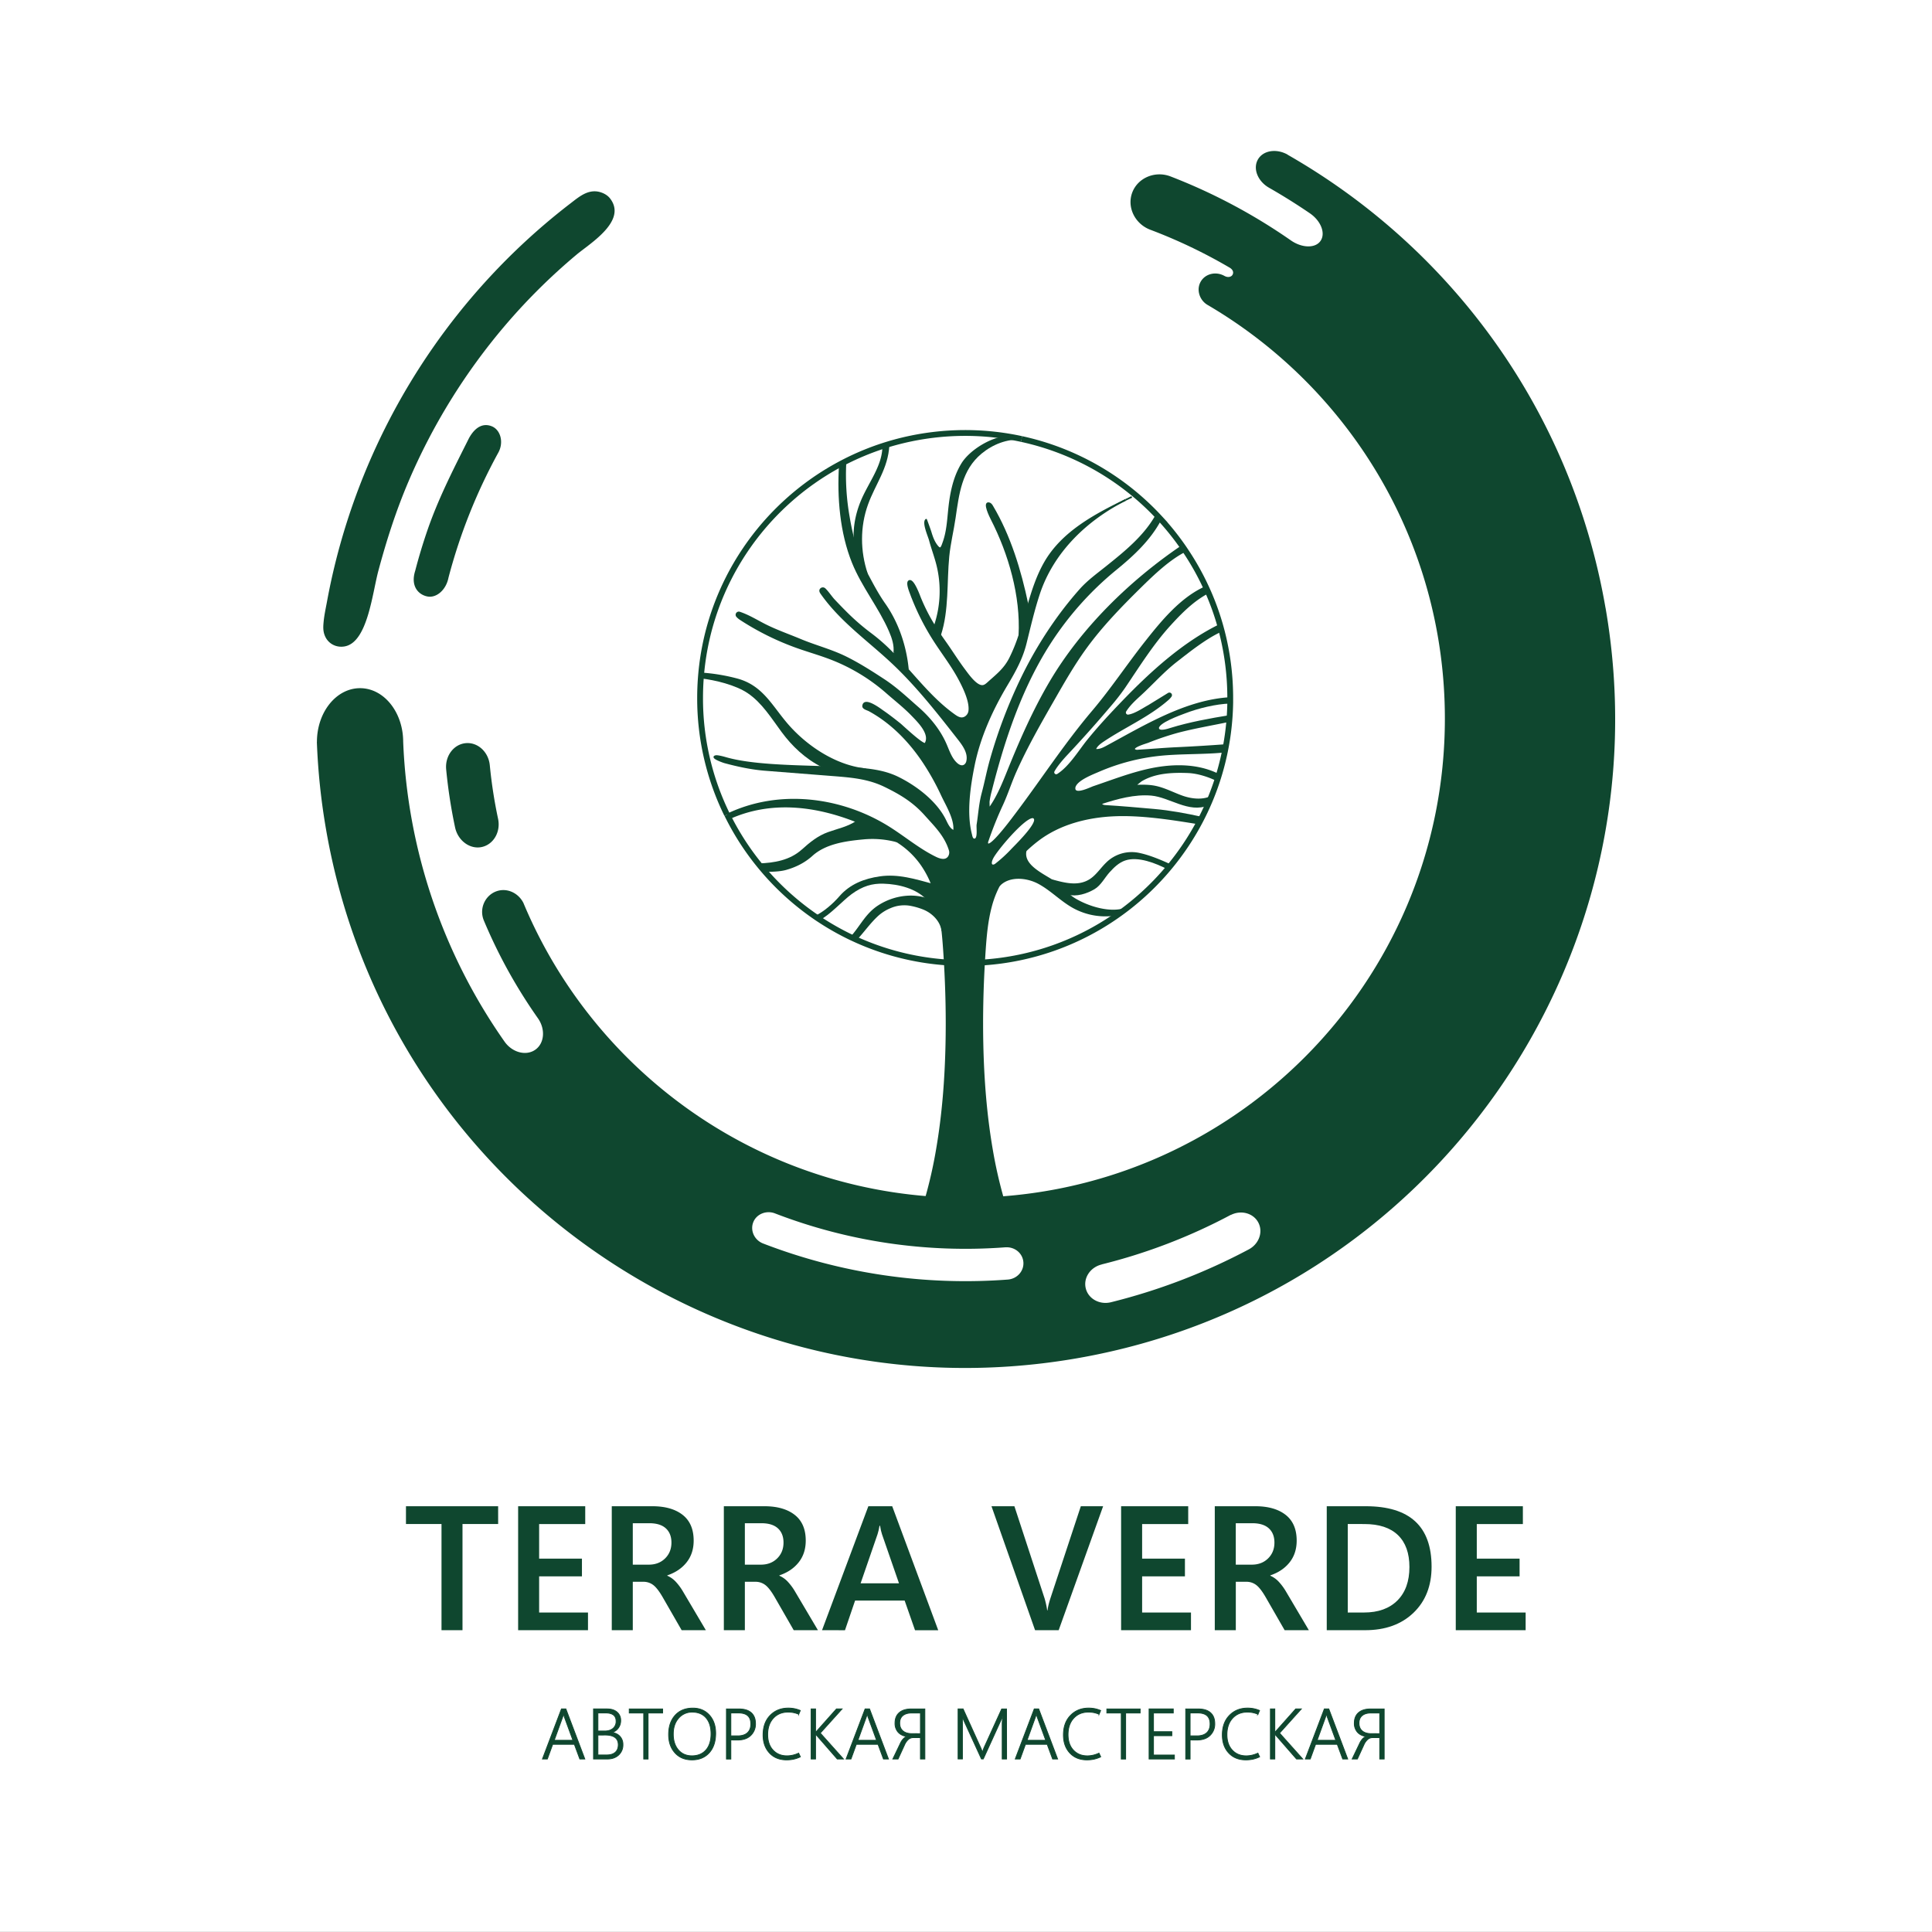 <?xml version="1.0" encoding="UTF-8"?> <svg xmlns="http://www.w3.org/2000/svg" id="Слой_1" data-name="Слой 1" viewBox="0 0 2326.77 2326.77"><rect x="0" y="0" width="2326.77" height="2326.77" fill="#808080" stroke="none"/> <defs> <style>.cls-1{fill:#fff;}.cls-2,.cls-5{fill:#0f472f;}.cls-3,.cls-4{fill:none;}.cls-3,.cls-4,.cls-5{stroke:#0f472f;stroke-miterlimit:10;}.cls-3{stroke-width:7px;}.cls-4{stroke-width:2px;}</style> </defs> <rect class="cls-1" y="-0.19" width="2326.77" height="2326.77"></rect> <path class="cls-2" d="M1337.71,1568.39A724.06,724.06,0,0,0,1503.33,1505c12.56-6.29,18.09-20.66,12.31-32.24s-20.67-15.86-33.22-9.58l-.07-.13a677.1,677.1,0,0,1-155.43,59.68l0,.09c-13.66,3.23-22.32,16-19.35,28.61S1324.05,1571.62,1337.71,1568.39ZM1214,1541c11.12-1,19.38-10.41,18.48-21.08s-10.41-18.42-21.4-17.74l-.48,0a637.66,637.66,0,0,1-277.09-40.78c-10.39-4.11-22.31.52-26.29,10.47s1.17,21.39,11.52,25.59A676.73,676.73,0,0,0,1214,1541Zm719.61-808.93c73.66,425.51-211.56,830.18-637.07,903.84S466.33,1424.37,392.66,998.86a787,787,0,0,1-11.05-105.33h.08c0-35.75,23.25-64.74,51.94-64.74s51.86,28.89,51.94,64.57c-.06-1.37-.12-2.75-.17-4.13l.17,4.3v-.17a674.52,674.52,0,0,0,122,361c9.21,13.19,25.89,17.65,37,9.93s12.54-24.68,3.33-37.87A631.47,631.47,0,0,1,612,1169.11a624.44,624.44,0,0,1-29.49-61c-5.66-14.47,2.07-30.17,15.7-34.83,12.39-4.25,26,2,32.15,14.14.54,1.29,1.08,2.58,1.63,3.86,87.88,206.44,292.6,351.18,531.12,351.18,318.66,0,577-258.32,577-577,0-212.29-114.65-397.8-285.41-498a21.84,21.84,0,0,1-11.17-18.72,19.19,19.19,0,0,1,2.55-9.58c5.56-9.63,18.36-12.64,28.67-6.79l.07,0c3.71,2.1,8,1.37,9.56-1.46s.57-6-3.21-8.41h0c-.24-.16-.51-.31-.79-.47l.79.47a626.19,626.19,0,0,0-95.87-45.83l0,0c-18.46-7-28.38-27.1-21.69-44.82s27.42-26.42,45.89-19.46a686.66,686.66,0,0,1,145.16,77.14c13.27,9.24,29.36,9.72,35.67.64s.67-23.92-12.6-33.15v0q-24-16.41-49.42-30.94C1514.6,218.22,1508.66,203,1515,192s22.5-13.43,36.15-5.55l-.86-.36C1746,297.78,1892.14,492.74,1933.57,732.09Z"></path> <path class="cls-2" d="M734.59,238.83c6.22,7.93,6.77,15.86,4,23.44-6.68,18.41-32.78,34.82-44.2,44.38A722.68,722.68,0,0,0,609.13,391a734.88,734.88,0,0,0-117.52,189.7c-14.67,34.51-26.17,70.28-35.87,106.5-7.46,27.81-13.07,86.15-40.5,91.26-10,1.87-19.83-2.93-23.91-12.58-2.49-5.9-2.14-11.26-1.56-17.27.78-8.09,2.59-16.25,4.07-24.24A778,778,0,0,1,417.69,629q5.21-16.39,11.15-32.56A784.83,784.83,0,0,1,655.9,270.17q15.44-13.17,31.53-25.52c9.38-7.2,19.35-15.82,32.05-14C725,231.49,731.06,234.34,734.59,238.83Z"></path> <path class="cls-2" d="M500,687.56q6.42-24.7,14.71-48.81c12.8-37.21,30.09-71.21,47.57-106,.89-1.77,1.77-3.54,2.67-5.31,8.12-14.51,18-17.86,27.43-14,10.48,4.32,14.66,19.39,7.64,31.87a662.09,662.09,0,0,0-59.92,150.48c-2.89,14.78-14.63,24.85-25.68,22.5S494.34,705.46,500,687.56Z"></path> <path class="cls-2" d="M600,986.9c2.87,15.34-5.72,30-19.59,33.15-14.21,3.2-28.72-7.42-32.27-23.2a626.87,626.87,0,0,1-10.8-70.15s0-.08,0-.13c-.05-.5-.08-1-.11-1.48-.74-15.42,9.54-28.71,23.56-30.07,14.51-1.4,27.53,10.49,29.09,26.58h0A575.39,575.39,0,0,0,600,986.82Z"></path> <path class="cls-2" d="M599.94,1835.41H557V1963.3H531.72V1835.41h-42.8V1814h111Z"></path> <path class="cls-2" d="M708.14,1963.3H624V1814h80.81v21.45H649.3v41.66h51.55v21.35H649.3V1942h58.84Z"></path> <path class="cls-2" d="M850.09,1963.3H820.93l-22.81-39.68q-6-10.41-11-14.42a19.29,19.29,0,0,0-11.77-4.22H762.09v58.32H736.78V1814h48.74q23.34,0,36.61,10.41t13.28,31q0,15.4-8.49,26.14t-23.28,15.72v.42A30.48,30.48,0,0,1,813.9,1905a67.52,67.52,0,0,1,8.7,11.82Zm-88-128.83v49.89h19.27q12,0,19.63-7.5t7.65-19.06q0-11-6.77-17.18t-20-6.15Z"></path> <path class="cls-2" d="M985.06,1963.3H955.9l-22.81-39.68q-6-10.41-11-14.42a19.29,19.29,0,0,0-11.77-4.22H897.06v58.32H871.75V1814h48.74q23.32,0,36.61,10.41t13.28,31q0,15.4-8.49,26.14t-23.28,15.72v.42a30.48,30.48,0,0,1,10.26,7.34,67.52,67.52,0,0,1,8.7,11.82Zm-88-128.83v49.89h19.27q12,0,19.63-7.5t7.65-19.06q0-11-6.77-17.18t-20-6.15Z"></path> <path class="cls-2" d="M990,1963.3,1045.78,1814h28.74l55.41,149.34H1102l-12.5-35.72h-59.68l-12.18,35.72Zm46.45-56.45h46.24l-20.42-58.94c-.48-1.53-.92-3.07-1.3-4.64s-.75-3.48-1.09-5.77h-.63c-.34,2-.71,3.83-1.09,5.46s-.82,3.21-1.3,4.74Z"></path> <path class="cls-2" d="M1328.53,1814,1275,1963.3h-28.43L1194.08,1814h27.6l36.45,111.33q1,3.54,1.77,7.08t1.25,7h.42a58.92,58.92,0,0,1,1.3-6.93q.89-3.59,2.13-7.44l36.66-111Z"></path> <path class="cls-2" d="M1434.34,1963.3h-84.15V1814H1431v21.45H1375.5v41.66h51.55v21.35H1375.5V1942h58.84Z"></path> <path class="cls-2" d="M1576.29,1963.3h-29.16l-22.81-39.68q-6-10.41-11-14.42a19.24,19.24,0,0,0-11.77-4.22h-13.22v58.32H1463V1814h48.74q23.33,0,36.61,10.41t13.28,31q0,15.4-8.49,26.14t-23.28,15.72v.42a30.48,30.48,0,0,1,10.26,7.34,67.52,67.52,0,0,1,8.7,11.82Zm-88-128.83v49.89h19.26q12,0,19.64-7.5t7.65-19.06q0-11-6.77-17.18t-20-6.15Z"></path> <path class="cls-2" d="M1597.85,1963.3V1814h47q39.67,0,59.46,18.17t19.79,54.63q0,34.68-21.87,55.61T1644,1963.3Zm25.3-127.89V1942h19.58q25.73,0,40.2-14.47t14.48-40.31q0-25.1-13.8-38.43t-40.46-13.33Z"></path> <path class="cls-2" d="M1837.38,1963.3h-84.15V1814h80.82v21.45h-55.51v41.66h51.55v21.35h-51.55V1942h58.84Z"></path> <path class="cls-2" d="M1041.7,926.26c13.79,1.4,27.3,4.07,39.68,10.14,21.18,10.41,45,28.27,56.32,50,2.88,5.57,5.33,12.39,11.27,14.44,2-13.71-8.92-31.14-14.61-43.29a300.43,300.43,0,0,0-22.12-39.67c-16.87-25.27-38.52-47.64-65.36-62.27-2.07-1.13-7.7-2.38-7.38-5.45,1.15-11,21.14,4.52,23.61,6.2,7.14,4.88,14,10.22,20.71,15.61,2.5,2,28.73,26.88,30.73,23.46,6.76-11.5-8.45-26.29-15.91-34.06-9.46-9.84-20.27-18.24-30.52-27.22a224.65,224.65,0,0,0-66.55-40.46c-13.48-5.23-27.43-9.14-41.06-14A323.86,323.86,0,0,1,892,745.9a21,21,0,0,1-4.39-3.66,2.83,2.83,0,0,1,3.1-4.49c11,3.7,20.34,9.63,30.82,14.93,13.54,6.86,28.37,12,42.37,17.82,18.18,7.61,37.31,12.39,55,21.18,15.84,7.86,30.77,17.42,45.56,27.11,15,9.86,27.31,21.57,40.72,33.28,14,12.17,26.1,26.79,33.62,43.83,3.67,8.33,6.45,17.52,13.17,23.65,2.83,2.58,7,4.61,10.42,1.61a7.9,7.9,0,0,0,2.37-4.22c2.29-10-4.24-19.14-10.41-27-25.51-32.6-51.18-65.39-81.62-93.6-28.82-26.71-60.6-49-83.6-81.69-.95-1.36-1.94-3-1-4.6a3.34,3.34,0,0,1,5.16-.73c3.7,3.44,7.93,9.89,11.05,13.2,4.47,4.75,9,9.46,13.61,14.06a271.46,271.46,0,0,0,30.49,26.6,220.19,220.19,0,0,1,26.4,23.28c6.38,6.49,12.52,13.25,18.61,20.07h0c17.54,19.64,34.68,39.73,56.07,54.87,3.64,2.57,7.87,5.13,12.55,2.64a10.4,10.4,0,0,0,5.28-8.26c1.17-11.6-6.92-28.06-12.44-38.34-8.72-16.25-20.15-30.87-30.09-46.41a292.57,292.57,0,0,1-28-56.25c-.94-2.53-5-12.6-2.25-14.73,4.91-3.74,12.36,17.32,13.44,20a224.52,224.52,0,0,0,17.18,33.56c2.25,3.66,4.6,7.28,7,10.91,2,2.92,4,5.83,6.09,8.78,7.75,10.89,14.92,22.49,22.9,33.15,4.43,5.92,14.91,21.31,23,19.59,2.22-.47,4-2,5.71-3.56,10.64-9.54,19.84-16.49,26.48-29.59a200.42,200.42,0,0,0,11.27-27.72c4-12.17,7.36-24.64,11-37,5.18-17.89,10.94-35.49,20.29-51.51,20.82-35.63,59.23-56.39,96.65-74.54-47.25,23.74-87.59,62.51-104.34,113.36-6.37,19.33-11,39.35-15.88,59.09-4.54,18.41-13.13,33.91-22.95,50.35-17.61,29.48-32.59,62.41-39.51,96.31-5.14,25.22-10,57.71-3.43,83.43.55,2.2,1.08,6.54,4.21,6.33,5.28-.36,2.94-14.2,3.49-17.73,2-13,2.67-25.1,6.06-37.79,3.64-13.64,6.21-27.55,10.13-41.12a604.58,604.58,0,0,1,38.21-99.8,486.74,486.74,0,0,1,42.9-71.3q12.43-17.09,26.46-32.94c9.35-10.55,20.74-18.73,31.74-27.54,22.15-17.73,45.49-36.54,59.6-61.55l1-.93q2.44,2.57,4.83,5.17l-.55.51c-12.83,24.14-32.92,42.71-53.76,59.73a381.94,381.94,0,0,0-79.58,89.21c-19.8,30.84-35,64.4-47.29,98.87-6.17,17.33-11.6,34.91-16.55,52.62q-3.69,13.27-7.07,26.66a93.24,93.24,0,0,0-2.44,11.89c-.28,2.29.63,8.87-.68,10.58,11-14.5,17.75-31.72,24.57-48.61,14.47-35.77,30.1-71.18,49.59-104.48,38.16-65.22,96.92-122.54,159.49-164.9q2.06,2.91,4,5.89c-19.61,9.86-38.33,27.75-54,43.14C1350,730,1326.62,754,1307.06,781.07c-13.94,19.3-25.81,40-37.65,60.68-16.38,28.59-32.81,57.24-46.26,87.36-5.9,13.22-10,26.51-16.08,39.77a441.54,441.54,0,0,0-17.67,44,4.37,4.37,0,0,0-.21,3.32c3.07,6.15,28.34-27.72,31-31.23,10.87-14.25,21.35-28.79,31.77-43.36,20.59-28.75,41-57.69,63.88-84.69,22.51-26.56,41.79-55.64,63.33-83,19.59-24.84,43.26-54,73.11-67,1,2.19,2,4.4,3,6.63l-1.22.53c-17.64,9.52-31.89,24-45.23,38.65-20.89,23-37.2,49.27-54.51,74.87A262.34,262.34,0,0,1,1337,849.86q-25.59,30.28-52.77,59.17c-3.4,3.62-11.51,12.68-15.18,19.53a3.35,3.35,0,0,0,4.75,4.39c14.49-9.17,26.12-28.64,36.15-41.05,13.52-16.72,28.21-32.46,43.14-47.94,33.8-35,72.43-70,116.15-91.38q1,3.52,1.94,7.08c-18.59,8.26-38.57,24.26-54.62,36.76-15.84,12.35-28.88,27.28-43.62,40.74-6.39,5.83-12.9,11.84-17.45,19.1a3.5,3.5,0,0,0,3.41,5.35c8.22-1.06,19.14-8.75,24.25-11.4l24.23-14.9a2.12,2.12,0,0,1,2.72,3.07,20.94,20.94,0,0,1-3.63,4c-23.27,20.35-52.29,32.77-77.94,50-4,2.71-8.19,5.84-9.78,10.42,4.65,1,9.33-1.18,13.51-3.43,45.49-24.52,95.93-55.68,149.29-58.7,0,1.89,0,3.78,0,5.66-17.15.45-38.87,5.81-54.87,12-4.7,1.8-32.95,11.75-31.8,18.88.85,5.22,12.27,1.29,15.28.36,22-6.86,48-11.6,70.72-15.26q-.19,3.06-.47,6.09c-19.8,4.15-42.15,8-61.93,13.18a340.63,340.63,0,0,0-35.93,12.1c-2.41.93-20.68,6.06-15.9,9.62a5.55,5.55,0,0,0,3.74.66c15.33-.87,30.55-2.26,46-3q30.12-1.4,60.19-3.65c-.47,2.65-1,5.28-1.51,7.89-25.34,2.63-54,1.44-79.26,4.2a251.19,251.19,0,0,0-72.2,19c-8,3.48-24.45,9.75-28.6,17.61a6.47,6.47,0,0,0-.84,4.64c1.9,7.12,19.1-1.61,23-2.94,7.36-2.48,14.69-5.08,22-7.63,14.22-4.91,28.53-9.66,43.23-13,28.21-6.37,59-7.08,84.85,5.85l.66.2c-.66,2.21-1.35,4.39-2.06,6.57l-.66-.21c-10.28-5-23.15-9-34.59-9.46-18.75-.74-39.53.12-56.11,10.05-.76.46-3.35,2.66-5.52,4.32a1,1,0,0,0,.65,1.79c6.84-.23,13.72-.26,20.45,1,11.59,2.12,22.13,7.88,33.21,11.88s24.65,5.65,35.3.64c-1.26,3.14-2.57,6.27-3.94,9.36-22.73,9.57-45.74-9.89-68.11-11.86-20.31-1.8-41.11,4.05-60.18,10.24-.51,2,2.26,3,4.31,3.15,19.73,1.16,39.42,2.94,59.11,4.68,19.36,1.7,38.51,5.33,57.47,9.45-1.18,2.35-2.41,4.7-3.66,7-32.34-5.26-68.48-11-101.21-9.64s-66,9.81-92.11,29.59a174.55,174.55,0,0,0-15,12.8,163.85,163.85,0,0,0-32.09,42.1q-.79,1.49-1.53,3a119.15,119.15,0,0,0-8.34,22.76c-4.36,16.61-6,33.82-7.15,50.91q-.54,7.92-1,15.82-11.31.81-22.82.81-12.37,0-24.54-.93-.45-7.86-1-15.7c-.51-7.21-1.09-14.63-1.91-22.13a274.26,274.26,0,0,0-5.2-32.18,164.11,164.11,0,0,0-7.26-23.76,114,114,0,0,0-12.36-23.43,101.53,101.53,0,0,0-29.94-28.43q-2.37-1.5-4.86-2.9a353.42,353.42,0,0,0-43.43-21c-49.35-19.67-103.54-26.54-153.9-3.65q-1.2-2.34-2.34-4.69c63.67-30.61,137.89-19.62,193.1,14.28,19.7,12.1,37.43,27.46,58.23,37.54,5.28,2.56,12.4,4.55,15.94-1.3a9.71,9.71,0,0,0,.88-7.83c-5.51-17.76-17.7-29.38-29.38-42.46-14.23-15.95-29.68-25.21-48.42-34.37-20.53-10.06-41.35-11.56-63.88-13.34l-80.54-6.33c-16.62-1.31-33-4.88-48.74-9.12-2.24-.61-17.57-6.12-10.7-7.51,2.1-.42,8.74,1.31,11.46,2.11,30,8.75,75.42,9.61,117.17,10.93,8.5.28,16.84.56,24.87.94,8.45.4,17,.77,25.47,1.6Zm177,96.93c3.82-4.08,30-29.48,27.6-36.77a2.85,2.85,0,0,0-3.59-2c-11.06,1.91-42.24,38.87-47.36,48.84-4.38,8.52,0,10.81,4,7.67A169.4,169.4,0,0,0,1218.67,1023.19Z"></path> <path class="cls-2" d="M1410,1042.08q-1.63,2-3.32,4c-14-7.28-36-16.19-51.92-10.69-7.72,2.66-13.85,8.54-19.31,14.62-5.7,6.35-10.3,15.52-17.6,19.89-9.21,5.5-21.35,9.31-31.74,6.58-3.68-3.31-7.11-7-10.79-10.28a60.38,60.38,0,0,0-8.64-6.13c14.65,4,31.53,8.73,45.93-.23,8.05-5,13.26-13.4,20-20a42.59,42.59,0,0,1,39.17-11.65C1384.44,1030.79,1398.23,1036.67,1410,1042.08Z"></path> <path class="cls-2" d="M1286.09,1076.48a53,53,0,0,0,7.84,6c16.8,10.27,44.56,18.76,63,11.25q-6.35,4.88-12.92,9.44l-1-1.46a79.77,79.77,0,0,1-50.14-9c-14.85-8.23-26.76-21.07-41.71-29.1s-36.53-9.62-47.93,2.94a163.85,163.85,0,0,1,32.09-42.1c-3.8,16.69,17.11,26.81,31.39,35.61a60.38,60.38,0,0,1,8.64,6.13C1279,1069.52,1282.41,1073.17,1286.09,1076.48Z"></path> <path class="cls-2" d="M1237.42,727.77l1.22.36c-3.59,12.35-6.9,24.82-11,37,2.51-47.38-12-98-33.71-140.34-1-1.94-10.35-20.61-2.72-18.71,1.82.45,3,2.21,3.91,3.82C1216.4,645.74,1228.88,687.13,1237.42,727.77Z"></path> <path class="cls-2" d="M1230.19,528.69c-17.47-1.46-35.28,5.7-48.76,16.91-24,20-27.33,48.94-31.55,77.91-2.28,15.67-6.14,31-7.67,46.81-3,31-.25,64.56-9.93,94.15-2.45-3.63-4.8-7.25-7-10.91l.76-.47a130.79,130.79,0,0,0,2.8-72.67c-2.54-10.18-6.31-20-9-30.15-1.16-4.35-8.62-21.11-4.39-24.35.08,0,5,13.61,5.31,14.8,1.64,5.57,3.64,11.2,7.13,15.91,5.09,6.9,6.17,3,8.65-4.06,4.59-13.1,5.18-27.18,6.67-40.87,2-18.52,5.85-37.32,15.61-53.2s36.58-32.57,57-32.59Q1223,527.13,1230.19,528.69Z"></path> <path class="cls-2" d="M1194.5,1383.74a546.89,546.89,0,0,0,14.37,62.84c-28.18,19-71,19.27-94.14-2.22a546.56,546.56,0,0,0,13.73-60.62c7.11-41.55,10.34-83.74,11.25-125.87.73-33,0-66-1.91-98.94q12.15.93,24.54.93,11.51,0,22.82-.81c-1.91,32.9-2.62,65.87-1.91,98.82C1184.17,1300,1187.4,1342.19,1194.5,1383.74Z"></path> <path class="cls-2" d="M1116.69,1082.8a61.34,61.34,0,0,1,13,6.12,274.26,274.26,0,0,1,5.2,32.18c-1.22-9.68-7.76-17.79-15.69-23a43,43,0,0,0-6.58-3.47,82,82,0,0,0-14.29-4.34,42.53,42.53,0,0,0-26,2.41,52,52,0,0,0-15.46,9.66c-9.47,8.68-16.57,19.11-25.33,28.49l-.39.88q-3.08-1.4-6.11-2.83c12.27-13.73,18.11-28.2,33.77-38.08a72.32,72.32,0,0,1,35.46-11.18A62.26,62.26,0,0,1,1116.69,1082.8Z"></path> <path class="cls-2" d="M1122.43,1065.16a164.11,164.11,0,0,1,7.26,23.76,61.34,61.34,0,0,0-13-6.12c-12.78-13.61-33.93-19-52.87-19.56-13.48-.36-25.14,2.77-39,12.89-10.72,7.86-26.33,25.29-38.2,31.08-1.61-1-3.21-2.13-4.8-3.22,10.82-5.12,22.07-15,29.93-24.08,12.38-14.21,29.21-20.81,48-23.51C1081.58,1053.26,1101.78,1059.62,1122.43,1065.16Z"></path> <path class="cls-2" d="M1029.77,656.51A157.57,157.57,0,0,0,1042,687.29c.66,1.21,1.31,2.43,2,3.64,6.67,12.53,13.11,24.88,21.35,36.59,16.13,22.94,25.49,51.11,28.1,79-6.09-6.82-12.23-13.58-18.61-20.07l2.18-.22c1.11-9-1.87-18.06-5.49-26.4-12.43-28.64-32.78-53.36-44.47-82.3-14.59-36.12-18-78.62-15.59-117.19l-.43-.81q3.27-1.77,6.58-3.45l.59,1.16a290.75,290.75,0,0,0,4.1,65.54A324.29,324.29,0,0,0,1029.77,656.51Z"></path> <path class="cls-2" d="M1080.13,1013.3h0a113.57,113.57,0,0,0-40.87-3.33c-21.33,2-45.38,5.42-61.53,20.06-8.85,8-19.42,13.34-31.1,16.65-7.85,2.22-17.91,2.23-26.07,2.39-2.34-2.7-4.63-5.46-6.88-8.25,18.8-.53,38-3.84,52.51-16.85,9.71-8.71,19.12-16.51,31.54-20.94,11.49-4.11,23.92-6.57,34.11-13.64a353.42,353.42,0,0,1,43.43,21Q1077.76,1011.8,1080.13,1013.3Z"></path> <path class="cls-2" d="M1069.77,535.09l.32,1c-1.52,28-16.69,46.23-25.66,71.11-9.78,27.1-9.4,56.75-.44,83.68-.64-1.21-1.29-2.43-2-3.64a157.57,157.57,0,0,1-12.27-30.78c-2.34-17.53.85-35.6,7.47-52,9-22.34,26.15-42.49,26.44-66.59l-.28-.84C1065.51,536.39,1067.64,535.73,1069.77,535.09Z"></path> <path class="cls-2" d="M1041.06,926.19c-8.46-.83-17-1.2-25.47-1.6-8-.38-16.37-.66-24.87-.94l0-.39C970.26,913,954.62,898,942.15,881.08S918.37,845.68,901,834C886.19,824,861.77,818.1,844.08,816c.12-1.7.27-3.4.42-5.09a226.5,226.5,0,0,1,43.82,7.31c29.51,8.3,40.31,31.35,59,53.3C970.39,898.57,1005.44,922,1041.06,926.19Z"></path> <path class="cls-3" d="M1230.2,528.69a318.63,318.63,0,0,1,163,91.56q2.44,2.57,4.83,5.17a319.47,319.47,0,0,1,25.73,32.08q2.06,2.91,4,5.89A317.43,317.43,0,0,1,1452.3,707c1,2.19,2,4.4,3,6.63a314.4,314.4,0,0,1,14,38.94q1,3.52,1.94,7.08a319.53,319.53,0,0,1,10.37,81c0,1.89,0,3.78,0,5.66q-.13,8-.67,15.95-.19,3.06-.47,6.09-1.24,14.67-3.82,28.93c-.47,2.65-1,5.28-1.51,7.89q-2.93,14.22-7.08,27.94c-.66,2.21-1.35,4.39-2.06,6.57q-3.3,10.15-7.27,20c-1.26,3.14-2.57,6.27-3.94,9.36q-3.48,7.94-7.4,15.66c-1.18,2.35-2.41,4.7-3.66,7a319.48,319.48,0,0,1-33.63,50.37q-1.63,2-3.32,4a320.93,320.93,0,0,1-49.75,47.65q-6.35,4.88-12.92,9.44a317.49,317.49,0,0,1-158.83,55.88q-11.31.81-22.82.81-12.37,0-24.54-.93a317.18,317.18,0,0,1-106.65-27.19q-3.08-1.4-6.11-2.83a318.1,318.1,0,0,1-38.37-21.7c-1.61-1-3.21-2.13-4.8-3.22a321.36,321.36,0,0,1-61.31-54.92c-2.34-2.7-4.63-5.46-6.88-8.25a319,319,0,0,1-35.74-55.08q-1.2-2.34-2.34-4.69"></path> <path class="cls-3" d="M875.59,981.05a317.82,317.82,0,0,1-32.45-140.39q0-12.43.94-24.62c.12-1.7.27-3.4.42-5.09C854.55,702,919.31,609,1011,559.53q3.27-1.77,6.58-3.45a316.83,316.83,0,0,1,45.79-19c2.11-.69,4.24-1.35,6.37-2a321.78,321.78,0,0,1,146-9.18q7.27,1.22,14.43,2.78"></path> <path class="cls-4" d="M1242.68,984.41a2.85,2.85,0,0,1,3.59,2c2.45,7.29-23.78,32.69-27.6,36.77a169.4,169.4,0,0,1-19.37,17.73c-4,3.14-8.36.85-4-7.67C1200.44,1023.28,1231.62,986.32,1242.68,984.41Z"></path> <path class="cls-4" d="M1427.83,663.39c-19.61,9.86-38.33,27.75-54,43.14C1350,730,1326.62,754,1307.06,781.07c-13.94,19.3-25.81,40-37.65,60.68-16.38,28.59-32.81,57.24-46.26,87.36-5.9,13.22-10,26.51-16.08,39.77a441.54,441.54,0,0,0-17.67,44,4.37,4.37,0,0,0-.21,3.32c3.07,6.15,28.34-27.72,31-31.23,10.87-14.25,21.35-28.79,31.77-43.36,20.59-28.75,41-57.69,63.88-84.69,22.51-26.56,41.79-55.64,63.33-83,19.59-24.84,43.26-54,73.11-67"></path> <path class="cls-4" d="M1454,714.17c-17.64,9.52-31.89,24-45.23,38.65-20.89,23-37.2,49.27-54.51,74.87A262.34,262.34,0,0,1,1337,849.86q-25.59,30.28-52.77,59.17c-3.4,3.62-11.51,12.68-15.18,19.53a3.35,3.35,0,0,0,4.75,4.39c14.49-9.17,26.12-28.64,36.15-41.05,13.52-16.72,28.21-32.46,43.14-47.94,33.8-35,72.43-70,116.15-91.38h0"></path> <path class="cls-4" d="M1471.17,759.66c-18.59,8.26-38.57,24.26-54.62,36.76-15.84,12.35-28.88,27.28-43.62,40.74-6.39,5.83-12.9,11.84-17.45,19.1a3.5,3.5,0,0,0,3.41,5.35c8.22-1.06,19.14-8.75,24.25-11.4l24.23-14.9a2.12,2.12,0,0,1,2.72,3.07,20.94,20.94,0,0,1-3.63,4c-23.27,20.35-52.29,32.77-77.94,50-4,2.71-8.19,5.84-9.78,10.42,4.65,1,9.33-1.18,13.51-3.43,45.49-24.52,95.93-55.68,149.29-58.7"></path> <path class="cls-4" d="M1481.49,846.32h0c-17.15.45-38.87,5.81-54.87,12-4.7,1.8-32.95,11.75-31.8,18.88.85,5.22,12.27,1.29,15.28.36,22-6.86,48-11.6,70.72-15.26"></path> <path class="cls-4" d="M1476.87,897.27l-.34,0q-30.06,2.25-60.19,3.65c-15.46.72-30.68,2.11-46,3a5.55,5.55,0,0,1-3.74-.66c-4.78-3.56,13.49-8.69,15.9-9.62a340.63,340.63,0,0,1,35.93-12.1c19.78-5.21,42.13-9,61.93-13.18"></path> <path class="cls-4" d="M1467.28,932.92c-25.87-12.93-56.64-12.22-84.85-5.85-14.7,3.31-29,8.06-43.23,13-7.36,2.55-14.69,5.15-22,7.63-3.93,1.33-21.13,10.06-23,2.94A6.47,6.47,0,0,1,1295,946c4.15-7.86,20.57-14.13,28.6-17.61a251.19,251.19,0,0,1,72.2-19c25.28-2.76,53.92-1.57,79.26-4.2"></path> <path class="cls-4" d="M1458.61,959.67c-10.65,5-24.23,3.37-35.3-.64s-21.62-9.76-33.21-11.88c-6.73-1.23-13.61-1.2-20.45-1a1,1,0,0,1-.65-1.79c2.17-1.66,4.76-3.86,5.52-4.32,16.58-9.93,37.36-10.79,56.11-10.05,11.44.44,24.31,4.5,34.59,9.46"></path> <path class="cls-4" d="M1447.28,984.69h0c-19-4.12-38.11-7.75-57.47-9.45-19.69-1.74-39.38-3.52-59.11-4.68-2-.12-4.82-1.17-4.31-3.15,19.07-6.19,39.87-12,60.18-10.24,22.37,2,45.38,21.43,68.11,11.86l0,0"></path> <path class="cls-4" d="M1397.51,625.93c-12.83,24.14-32.92,42.71-53.76,59.73a381.94,381.94,0,0,0-79.58,89.21c-19.8,30.84-35,64.4-47.29,98.87-6.17,17.33-11.6,34.91-16.55,52.62q-3.69,13.27-7.07,26.66a93.24,93.24,0,0,0-2.44,11.89c-.28,2.29.63,8.87-.68,10.58,11-14.5,17.75-31.72,24.57-48.61,14.47-35.77,30.1-71.18,49.59-104.48,38.16-65.22,96.92-122.54,159.49-164.9"></path> <path class="cls-4" d="M1041.06,926.19c-8.46-.83-17-1.2-25.47-1.6-8-.38-16.37-.66-24.87-.94-41.75-1.32-87.21-2.18-117.17-10.93-2.72-.8-9.36-2.53-11.46-2.11-6.87,1.39,8.46,6.9,10.7,7.51,15.73,4.24,32.12,7.81,48.74,9.12l80.54,6.33c22.53,1.78,43.35,3.28,63.88,13.34,18.74,9.16,34.19,18.42,48.42,34.37,11.68,13.08,23.87,24.7,29.38,42.46a9.71,9.71,0,0,1-.88,7.83c-3.54,5.85-10.66,3.86-15.94,1.3-20.8-10.08-38.53-25.44-58.23-37.54-55.21-33.9-129.43-44.89-193.1-14.28h0"></path> <path class="cls-4" d="M1093.44,806.52c-6.09-6.82-12.23-13.58-18.61-20.07a220.19,220.19,0,0,0-26.4-23.28,271.46,271.46,0,0,1-30.49-26.6c-4.62-4.6-9.14-9.31-13.61-14.06-3.12-3.31-7.35-9.76-11.05-13.2a3.34,3.34,0,0,0-5.16.73c-.91,1.64.08,3.24,1,4.6,23,32.68,54.78,55,83.6,81.69,30.44,28.21,56.11,61,81.62,93.6,6.17,7.87,12.7,17,10.41,27a7.9,7.9,0,0,1-2.37,4.22c-3.41,3-7.59,1-10.42-1.61-6.72-6.13-9.5-15.32-13.17-23.65-7.52-17-19.67-31.66-33.62-43.83-13.41-11.71-25.67-23.42-40.72-33.28-14.79-9.69-29.72-19.25-45.56-27.11-17.7-8.79-36.83-13.57-55-21.18-14-5.86-28.83-11-42.37-17.82-10.48-5.3-19.78-11.23-30.82-14.93a2.83,2.83,0,0,0-3.1,4.49A21,21,0,0,0,892,745.9a323.86,323.86,0,0,0,68.5,33.83c13.63,4.83,27.58,8.74,41.06,14a224.65,224.65,0,0,1,66.55,40.46c10.25,9,21.06,17.38,30.52,27.22,7.46,7.77,22.67,22.56,15.91,34.06-2,3.42-28.23-21.46-30.73-23.46-6.76-5.39-13.57-10.73-20.71-15.61-2.47-1.68-22.46-17.18-23.61-6.2-.32,3.07,5.31,4.32,7.38,5.45,26.84,14.63,48.49,37,65.36,62.27a300.43,300.43,0,0,1,22.12,39.67c5.69,12.15,16.64,29.58,14.61,43.29-5.94-2.05-8.39-8.87-11.27-14.44-11.28-21.74-35.14-39.6-56.32-50-12.38-6.07-25.89-8.74-39.68-10.14"></path> <path class="cls-4" d="M1355.58,602.08c-37.42,18.15-75.83,38.91-96.65,74.54-9.35,16-15.11,33.62-20.29,51.51-3.59,12.35-6.9,24.82-11,37a200.42,200.42,0,0,1-11.27,27.72c-6.64,13.1-15.84,20-26.48,29.59-1.69,1.51-3.49,3.09-5.71,3.56-8,1.72-18.53-13.67-23-19.59-8-10.66-15.15-22.26-22.9-33.15-2.1-3-4.13-5.86-6.09-8.78-2.45-3.63-4.8-7.25-7-10.91A224.52,224.52,0,0,1,1108.05,720c-1.08-2.64-8.53-23.7-13.44-20-2.8,2.13,1.31,12.2,2.25,14.73a292.57,292.57,0,0,0,28,56.25c9.94,15.54,21.37,30.16,30.09,46.41,5.52,10.28,13.61,26.74,12.44,38.34a10.4,10.4,0,0,1-5.28,8.26c-4.68,2.49-8.91-.07-12.55-2.64-21.39-15.14-38.53-35.23-56.07-54.87"></path> <path class="cls-4" d="M1355.7,602q3.66-1.83,7.35-3.54Z"></path> <path class="cls-4" d="M1355.7,602l-.12.06"></path> <path class="cls-4" d="M1392.27,621.18c-14.11,25-37.45,43.82-59.6,61.55-11,8.81-22.39,17-31.74,27.54s-18.17,21.55-26.46,32.94a486.74,486.74,0,0,0-42.9,71.3,604.58,604.58,0,0,0-38.21,99.8c-3.92,13.57-6.49,27.48-10.13,41.12-3.39,12.69-4,24.8-6.06,37.79-.55,3.53,1.79,17.37-3.49,17.73-3.13.21-3.66-4.13-4.21-6.33-6.58-25.72-1.71-58.21,3.43-83.43,6.92-33.9,21.9-66.83,39.51-96.31,9.82-16.44,18.41-31.94,22.95-50.35,4.89-19.74,9.51-39.76,15.88-59.09,16.75-50.85,57.09-89.62,104.34-113.36"></path> <path class="cls-4" d="M876.7,986.3c.42-.2.83-.38,1.24-.56,50.36-22.89,104.55-16,153.9,3.65a353.42,353.42,0,0,1,43.43,21q2.49,1.4,4.86,2.9a101.53,101.53,0,0,1,29.94,28.43,114,114,0,0,1,12.36,23.43,164.11,164.11,0,0,1,7.26,23.76,274.26,274.26,0,0,1,5.2,32.18c.82,7.5,1.4,14.92,1.91,22.13q.54,7.85,1,15.7c1.91,32.94,2.64,66,1.91,98.94-.91,42.13-4.14,84.32-11.25,125.87a546.56,546.56,0,0,1-13.73,60.62c-.21.74-.42,1.48-.64,2.22"></path> <path class="cls-4" d="M1126,753.09a130.79,130.79,0,0,0,2.8-72.67c-2.54-10.18-6.31-20-9-30.15-1.16-4.35-8.62-21.11-4.39-24.35.08,0,5,13.61,5.31,14.8,1.64,5.57,3.64,11.2,7.13,15.91,5.09,6.9,6.17,3,8.65-4.06,4.59-13.1,5.18-27.18,6.67-40.87,2-18.52,5.85-37.32,15.61-53.2s36.58-32.57,57-32.59h0"></path> <path class="cls-4" d="M1131.65,766.34c.22-.62.43-1.24.63-1.87,9.68-29.59,6.94-63.15,9.93-94.15,1.53-15.8,5.39-31.14,7.67-46.81,4.22-29,7.53-58,31.55-77.91,13.48-11.21,31.29-18.37,48.76-16.91h0"></path> <path class="cls-4" d="M1227.69,765.15v0c2.51-47.38-12-98-33.71-140.34-1-1.94-10.35-20.61-2.72-18.71,1.82.45,3,2.21,3.91,3.82,21.23,35.85,33.71,77.24,42.25,117.88"></path> <path class="cls-4" d="M1077,786.23c1.11-9-1.87-18.06-5.49-26.4-12.43-28.64-32.78-53.36-44.47-82.3-14.59-36.12-18-78.62-15.59-117.19"></path> <path class="cls-4" d="M1018.2,557.24a290.75,290.75,0,0,0,4.1,65.54,324.29,324.29,0,0,0,7.47,33.73A157.57,157.57,0,0,0,1042,687.29c.66,1.21,1.31,2.43,2,3.64,6.67,12.53,13.11,24.88,21.35,36.59,16.13,22.94,25.49,51.11,28.1,79h0"></path> <path class="cls-4" d="M1029.78,656.54a0,0,0,0,0,0,0c-2.34-17.53.85-35.6,7.47-52,9-22.34,26.15-42.49,26.44-66.59"></path> <path class="cls-4" d="M1044,690.93c-9-26.93-9.34-56.58.44-83.68,9-24.88,24.14-43.12,25.66-71.11"></path> <path class="cls-4" d="M844.07,816h0c17.69,2.06,42.11,8,56.89,17.93,17.4,11.71,28.71,30.25,41.18,47.11s28.11,31.9,48.59,42.18"></path> <path class="cls-4" d="M844.5,811a226.5,226.5,0,0,1,43.82,7.31c29.51,8.3,40.31,31.35,59,53.3,23,27,58.09,50.43,93.71,54.63l.64.07c.35,0,.7.08,1.06.12"></path> <path class="cls-4" d="M1208.87,1446.58a546.89,546.89,0,0,1-14.37-62.84c-7.1-41.55-10.33-83.74-11.25-125.87-.71-32.95,0-65.92,1.91-98.82q.46-7.9,1-15.82c1.19-17.09,2.79-34.3,7.15-50.91a119.15,119.15,0,0,1,8.34-22.76q.74-1.51,1.53-3a163.85,163.85,0,0,1,32.09-42.1,174.55,174.55,0,0,1,15-12.8c26.11-19.78,59.39-28.24,92.11-29.59s68.87,4.38,101.21,9.64h0"></path> <path class="cls-4" d="M1114.59,1444.24l.14.12c23.12,21.49,66,21.2,94.14,2.22"></path> <path class="cls-4" d="M913.68,1040.82c18.8-.53,38-3.84,52.51-16.85,9.71-8.71,19.12-16.51,31.54-20.94,11.49-4.11,23.92-6.57,34.11-13.64l.29-.2"></path> <path class="cls-4" d="M920.56,1049.07c8.16-.16,18.22-.17,26.07-2.39,11.68-3.31,22.25-8.63,31.1-16.65,16.15-14.64,40.2-18.06,61.53-20.06a113.57,113.57,0,0,1,40.87,3.33"></path> <path class="cls-4" d="M1203.16,1066.58l0,0c11.4-12.56,33-11,47.93-2.94s26.86,20.87,41.71,29.1a79.77,79.77,0,0,0,50.14,9"></path> <path class="cls-4" d="M1235.27,1024.46c-3.8,16.69,17.11,26.81,31.39,35.61a60.38,60.38,0,0,1,8.64,6.13c3.68,3.32,7.11,7,10.79,10.28a53,53,0,0,0,7.84,6c16.8,10.27,44.56,18.76,63,11.25"></path> <path class="cls-4" d="M1410,1042.08h0c-11.75-5.41-25.54-11.29-38.2-13.92a42.59,42.59,0,0,0-39.17,11.65c-6.76,6.63-12,15-20,20-14.4,9-31.28,4.2-45.93.23"></path> <path class="cls-4" d="M1286.08,1076.48h0c10.39,2.73,22.53-1.08,31.74-6.58,7.3-4.37,11.9-13.54,17.6-19.89,5.46-6.08,11.59-12,19.31-14.62,16-5.5,37.89,3.41,51.92,10.69h0"></path> <path class="cls-4" d="M1134.91,1121.24a.68.68,0,0,0,0-.14c-1.22-9.68-7.76-17.79-15.69-23a43,43,0,0,0-6.58-3.47,82,82,0,0,0-14.29-4.34,42.53,42.53,0,0,0-26,2.41,52,52,0,0,0-15.46,9.66c-9.47,8.68-16.57,19.11-25.33,28.49"></path> <path class="cls-4" d="M1025,1128.91c12.27-13.73,18.11-28.2,33.77-38.08a72.32,72.32,0,0,1,35.46-11.18,62.26,62.26,0,0,1,22.42,3.15,61.34,61.34,0,0,1,13,6.12q1,.63,2,1.32"></path> <path class="cls-4" d="M986.67,1107.21c11.87-5.79,27.48-23.22,38.2-31.08,13.81-10.12,25.47-13.25,39-12.89,18.94.52,40.09,6,52.87,19.56l.45.47"></path> <path class="cls-4" d="M981.87,1104c10.82-5.12,22.07-15,29.93-24.08,12.38-14.21,29.21-20.81,48-23.51,21.77-3.14,42,3.22,62.62,8.76l.64.17"></path> <path class="cls-5" d="M653.3,2118.42l22.87-60.28h5.33l22.79,60.28h-6l-6.56-17.7H665.62l-6.44,17.7Zm14.16-22.53H690l-10-27.28a15.5,15.5,0,0,1-.63-2.06c-.17-.73-.36-1.5-.59-2.31h-.17c-.19.86-.39,1.66-.61,2.39s-.41,1.36-.61,1.89Z"></path> <path class="cls-5" d="M714.8,2118.42v-60.28h16.35q7.53,0,11.94,3.78A12.64,12.64,0,0,1,747.5,2072a14.82,14.82,0,0,1-10.17,14.46v.17a14.49,14.49,0,0,1,9.39,4.65,14.2,14.2,0,0,1,3.47,9.85,16.24,16.24,0,0,1-5.17,12.49q-5.16,4.78-13.49,4.79Zm5.29-55.45v21.78h8.16q6.25,0,10-3.13A10.65,10.65,0,0,0,742,2073c0-3.36-1-5.88-3.13-7.54s-5.23-2.51-9.44-2.51Zm0,26.61v24h10.56q6.76,0,10.38-3.22t3.61-9.06q0-5.83-3.93-8.78t-11.83-3Z"></path> <path class="cls-5" d="M798,2063H780.5v55.45h-5.25V2063H757.84v-4.83H798Z"></path> <path class="cls-5" d="M833.3,2119.47q-12.78,0-20.41-8.49t-7.63-22q0-14.46,7.82-23.14t21.31-8.68q12.32,0,19.9,8.37t7.59,21.94q0,14.88-7.77,23.46T833.3,2119.47Zm0-4.88q10.68,0,16.85-6.93t6.18-19.46q0-12.45-6-19.34t-16.54-6.9a21,21,0,0,0-16.52,7.3q-6.43,7.29-6.43,19.15t6.16,19.06Q823.12,2114.59,833.3,2114.59Z"></path> <path class="cls-5" d="M880.17,2095.47v23h-5.3v-60.28h15.34q9.46,0,14.55,4.54t5.09,13.12a18.88,18.88,0,0,1-5.68,14.16q-5.67,5.51-15.64,5.51Zm0-32.5v27.62h8.07q7.86,0,11.94-3.74t4.07-10.59q0-6.69-3.71-10t-11.29-3.3Z"></path> <path class="cls-5" d="M963.9,2115.81a37.66,37.66,0,0,1-8.07,2.8,40.29,40.29,0,0,1-8.53.86q-12.87,0-20.58-8.3T919,2089.46q0-14.72,8.51-23.52t21.8-8.81a39.57,39.57,0,0,1,7.33.67,35.93,35.93,0,0,1,7.17,2.23l-1.89,4.5a30.93,30.93,0,0,0-6.29-2,34.62,34.62,0,0,0-6.53-.59q-11,0-17.76,7.36T924.56,2089q0,11.85,6.43,18.72t16.65,6.88a32,32,0,0,0,7.19-.8,35.81,35.81,0,0,0,7-2.44Z"></path> <path class="cls-5" d="M1015.78,2118.42h-7.44l-24.72-28.33-.78-1a6.4,6.4,0,0,1-.48-.69h-.17v30h-5.3v-60.28h5.3v28.37h.17a6.15,6.15,0,0,1,.59-.88c.22-.28.46-.56.71-.84l23.71-26.65h6.73l-26.23,29.09Z"></path> <path class="cls-5" d="M1019,2118.42l22.87-60.28h5.34l22.78,60.28h-6l-6.55-17.7h-26.15l-6.43,17.7Zm14.17-22.53h22.53l-10-27.28a14.16,14.16,0,0,1-.64-2.06c-.16-.73-.36-1.5-.58-2.31h-.17c-.2.86-.4,1.66-.61,2.39s-.42,1.36-.61,1.89Z"></path> <path class="cls-5" d="M1113.85,2118.42h-5.34v-25.73h-8.87a8.62,8.62,0,0,0-5.76,2.25,18.33,18.33,0,0,0-4.5,6.41l-7.82,17.07h-6.26l9-18.79a20.69,20.69,0,0,1,3.36-5.21,11.33,11.33,0,0,1,4.12-3v-.17c-4.45-.75-7.88-2.53-10.28-5.31a15.94,15.94,0,0,1-3.59-10.75q0-8.14,5.11-12.59t14.48-4.43h16.31Zm-5.34-30.48V2063H1098q-6.93,0-10.7,3.17t-3.76,9q0,6.09,3.87,9.41t11,3.32Z"></path> <path class="cls-5" d="M1212.26,2118.42H1207v-41.83c0-1,0-2.27.13-4s.21-3.71.38-6.09h-.17c-.39,1.23-.76,2.3-1.09,3.21s-.65,1.68-.93,2.29l-21.14,46.37H1182l-21.1-46.07a27.31,27.31,0,0,1-1-2.59c-.32-1-.64-2.06-.94-3.3h-.21c.13,1.26.23,2.69.27,4.29s.06,3.35.06,5.26v42.41h-5.21v-60.28h6l20.85,46a31.07,31.07,0,0,1,1.28,3c.38,1,.71,2,1,2.9h.25c.45-1.29.86-2.44,1.22-3.45s.73-1.92,1.1-2.73l20.8-45.65h5.81Z"></path> <path class="cls-5" d="M1222.72,2118.42l22.87-60.28h5.34l22.78,60.28h-6l-6.55-17.7H1235l-6.43,17.7Zm14.17-22.53h22.53l-10-27.28a14.16,14.16,0,0,1-.64-2.06c-.16-.73-.36-1.5-.58-2.31H1248c-.2.86-.4,1.66-.61,2.39s-.42,1.36-.61,1.89Z"></path> <path class="cls-5" d="M1325.63,2115.81a38,38,0,0,1-8.07,2.8,40.38,40.38,0,0,1-8.54.86q-12.86,0-20.57-8.3t-7.72-21.71q0-14.72,8.52-23.52t21.79-8.81a39.67,39.67,0,0,1,7.34.67,35.65,35.65,0,0,1,7.16,2.23l-1.89,4.5a31,31,0,0,0-6.28-2,34.73,34.73,0,0,0-6.54-.59q-11,0-17.76,7.36t-6.79,19.72q0,11.85,6.43,18.72t16.65,6.88a32,32,0,0,0,7.19-.8,36.12,36.12,0,0,0,7-2.44Z"></path> <path class="cls-5" d="M1373.09,2063h-17.45v55.45h-5.25V2063H1333v-4.83h40.11Z"></path> <path class="cls-5" d="M1414.37,2118.42h-30.48v-60.28H1413V2063h-23.83v22.54h22.11v4.83h-22.11v23.25h25.18Z"></path> <path class="cls-5" d="M1433.28,2095.47v23H1428v-60.28h15.34q9.45,0,14.54,4.54t5.09,13.12a18.84,18.84,0,0,1-5.68,14.16q-5.67,5.51-15.63,5.51Zm0-32.5v27.62h8.07q7.86,0,11.94-3.74t4.08-10.59q0-6.69-3.72-10t-11.29-3.3Z"></path> <path class="cls-5" d="M1517,2115.81a38,38,0,0,1-8.07,2.8,40.36,40.36,0,0,1-8.53.86q-12.87,0-20.58-8.3t-7.72-21.71q0-14.72,8.52-23.52t21.79-8.81a39.67,39.67,0,0,1,7.34.67,35.65,35.65,0,0,1,7.16,2.23l-1.89,4.5a31,31,0,0,0-6.28-2,34.65,34.65,0,0,0-6.54-.59q-11,0-17.76,7.36t-6.79,19.72q0,11.85,6.43,18.72t16.65,6.88a31.88,31.88,0,0,0,7.19-.8,35.89,35.89,0,0,0,7-2.44Z"></path> <path class="cls-5" d="M1568.89,2118.42h-7.44l-24.72-28.33-.77-1a6.71,6.71,0,0,1-.49-.69h-.17v30H1530v-60.28h5.29v28.37h.17a7.11,7.11,0,0,1,.59-.88c.23-.28.46-.56.72-.84l23.7-26.65h6.73L1541,2087.23Z"></path> <path class="cls-5" d="M1572.09,2118.42l22.86-60.28h5.34l22.79,60.28h-6l-6.56-17.7H1584.4l-6.43,17.7Zm14.16-22.53h22.53l-10-27.28a15.5,15.5,0,0,1-.63-2.06c-.17-.73-.37-1.5-.59-2.31h-.17c-.19.86-.4,1.66-.61,2.39s-.41,1.36-.61,1.89Z"></path> <path class="cls-5" d="M1667,2118.42h-5.34v-25.73h-8.87a8.58,8.58,0,0,0-5.75,2.25,18.33,18.33,0,0,0-4.5,6.41l-7.82,17.07h-6.26l9-18.79a21,21,0,0,1,3.37-5.21,11.25,11.25,0,0,1,4.12-3v-.17c-4.46-.75-7.89-2.53-10.28-5.31a15.89,15.89,0,0,1-3.6-10.75q0-8.14,5.11-12.59t14.48-4.43H1667Zm-5.34-30.48V2063h-10.5q-6.94,0-10.7,3.17t-3.77,9q0,6.09,3.87,9.41t11,3.32Z"></path> </svg> 
